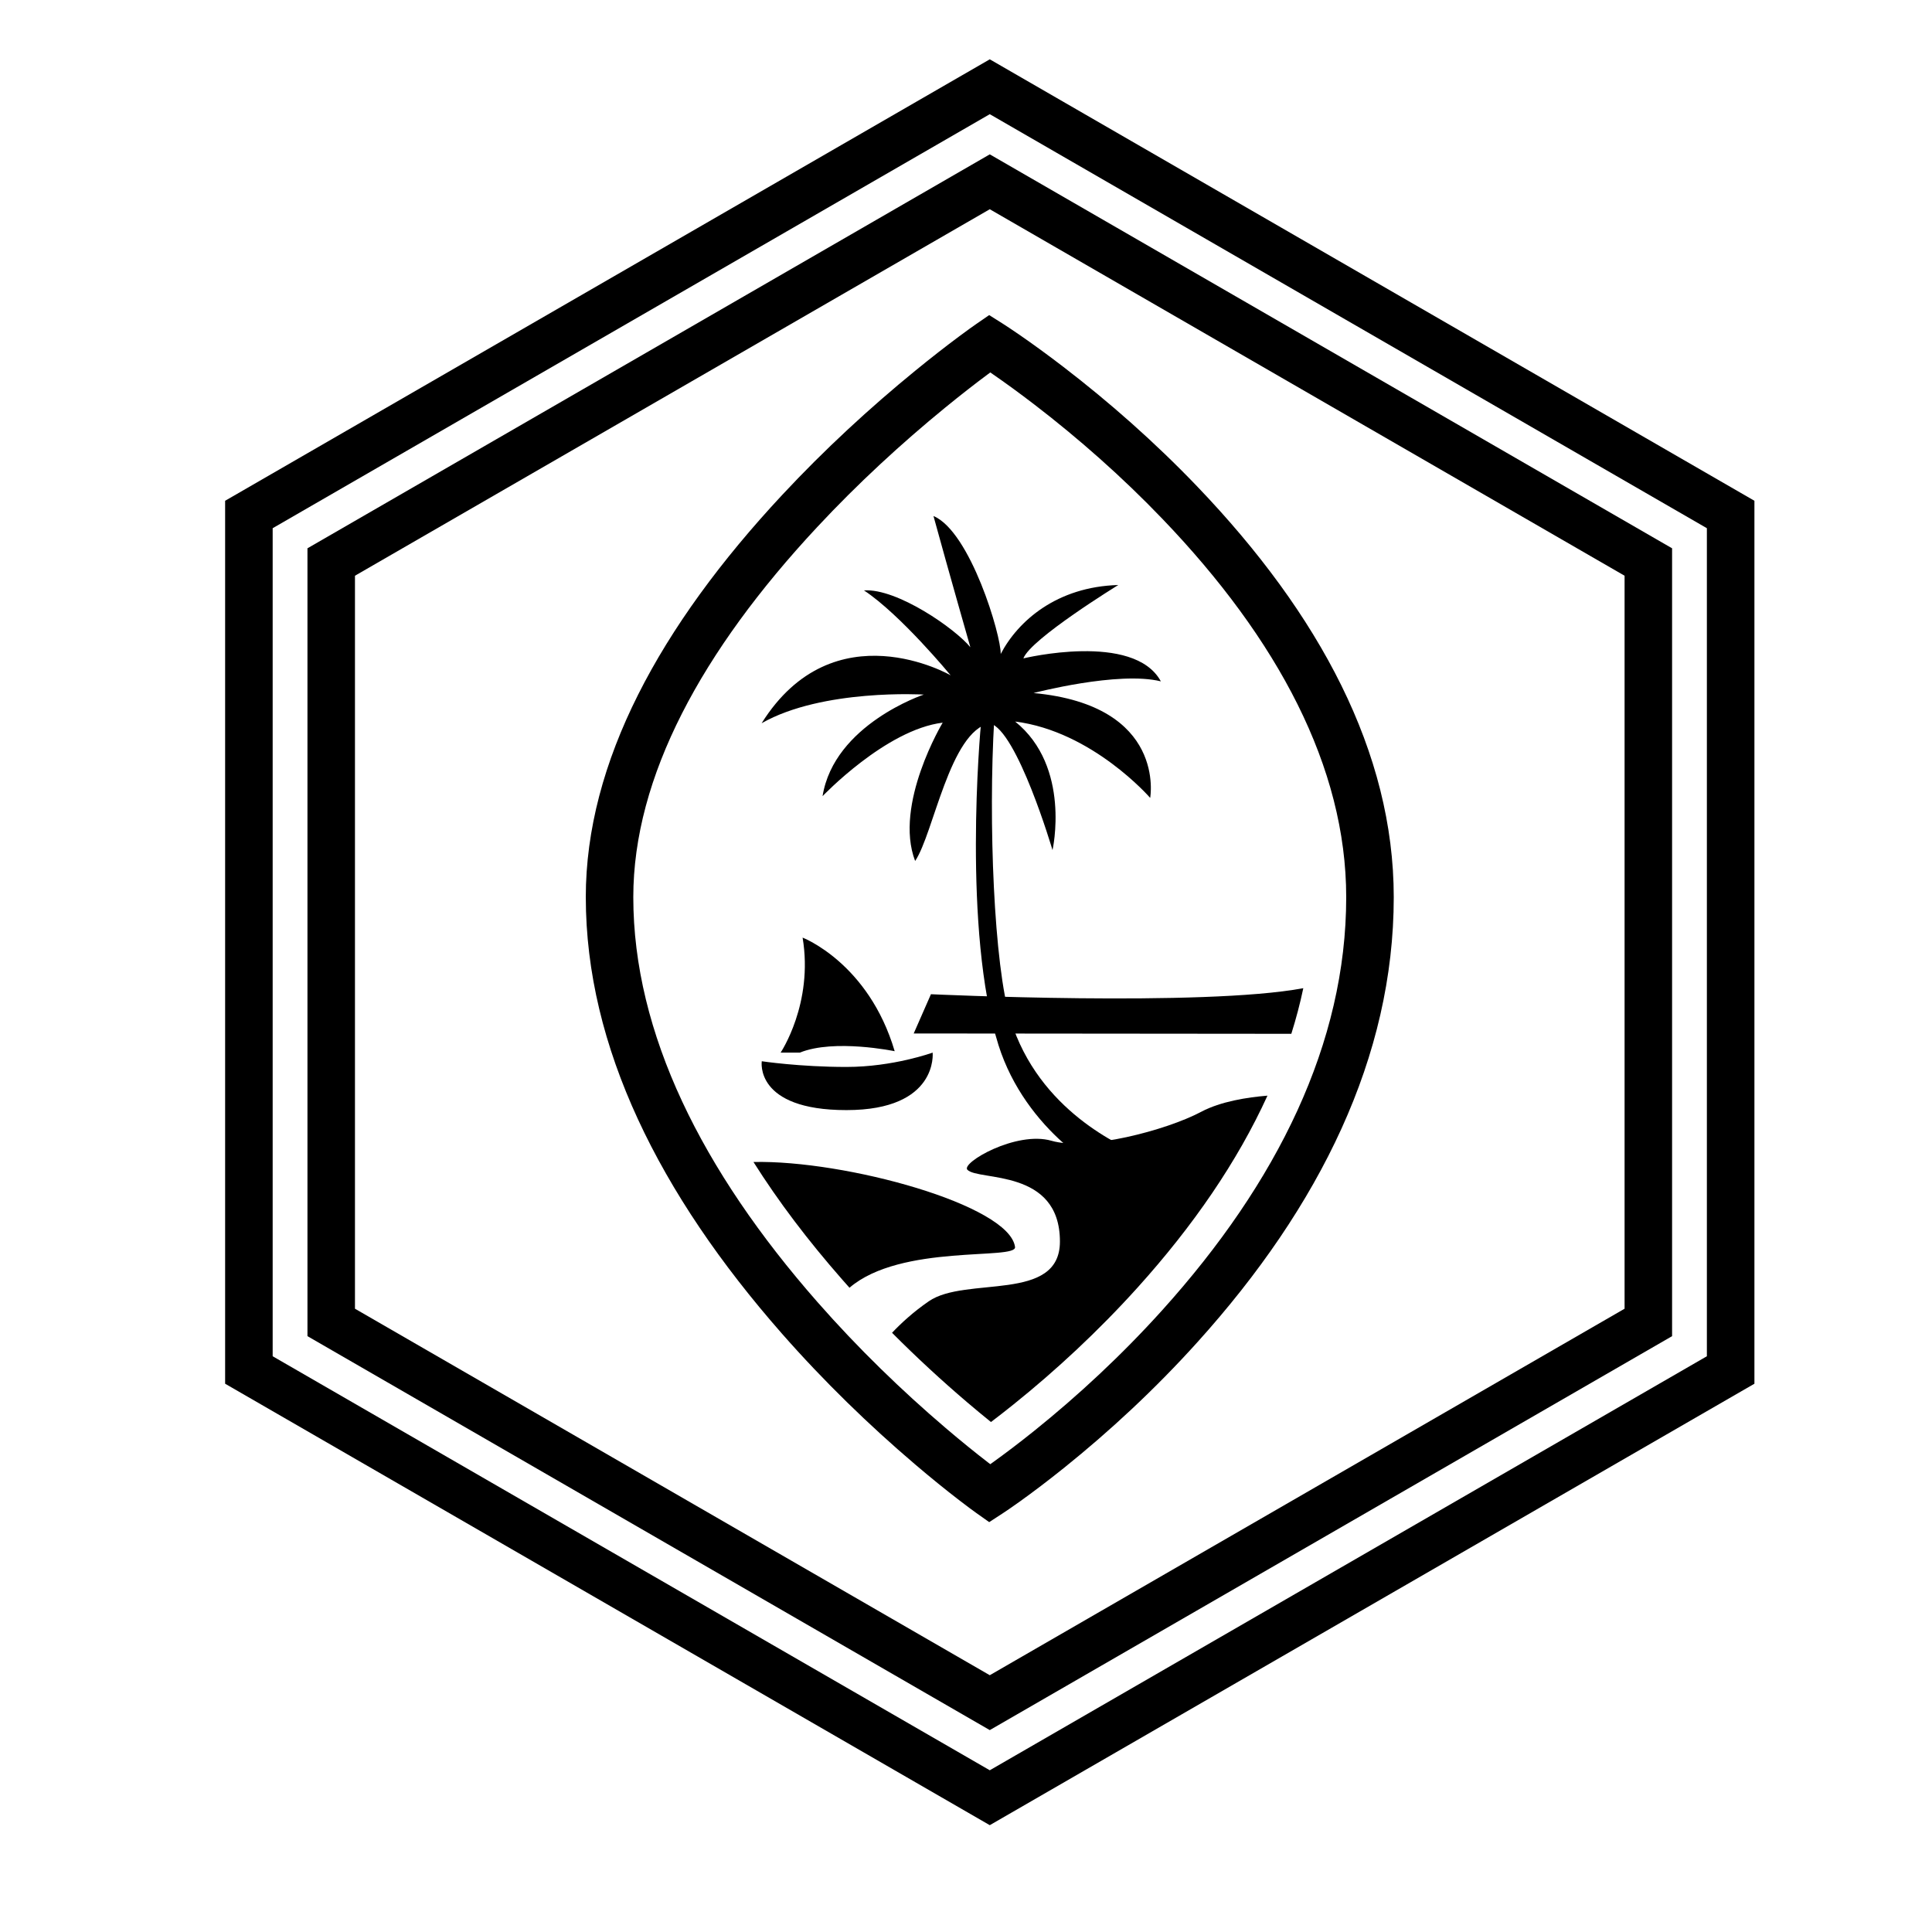 <?xml version="1.0" encoding="UTF-8"?>
<!-- Uploaded to: ICON Repo, www.svgrepo.com, Generator: ICON Repo Mixer Tools -->
<svg fill="#000000" width="800px" height="800px" version="1.1" viewBox="144 144 512 512" xmlns="http://www.w3.org/2000/svg">
 <g>
  <path d="m406.3 174.26-190.04 109.72v219.44l190.04 109.72 190.04-109.72v-219.44zm202.64 102.45v233.99l-202.64 116.99-202.64-116.99v-233.99l202.64-116.99z"/>
  <path d="m406.3 199.45-168.23 97.125v194.25l168.23 97.125 168.23-97.125v-194.25zm180.82 89.855v208.79l-180.82 104.4-180.82-104.4v-208.79l180.82-104.4z"/>
  <path d="m406.44 242.7c-0.23 0.172-0.469 0.348-0.715 0.531-3.371 2.508-7.133 5.434-11.191 8.75-11.598 9.477-23.203 20.145-34.012 31.746-30.508 32.723-48.691 66.172-48.691 98.035 0 36.062 18.242 72.504 48.816 107.31 10.805 12.305 22.398 23.512 33.988 33.387 4.051 3.453 7.809 6.488 11.172 9.082 0.219 0.164 0.426 0.324 0.629 0.48 0.168-0.121 0.344-0.242 0.523-0.371 3.352-2.402 7.094-5.234 11.137-8.477 11.559-9.289 23.121-19.996 33.902-31.953 30.539-33.875 48.762-70.809 48.762-109.46 0-34.457-18.16-68.391-48.633-100.18-10.781-11.254-22.355-21.422-33.926-30.312-4.043-3.106-7.797-5.832-11.152-8.145-0.211-0.148-0.414-0.285-0.609-0.422zm-107.2 139.06c0-35.738 19.598-71.793 52.07-106.62 11.23-12.047 23.242-23.094 35.258-32.91 4.211-3.441 8.121-6.484 11.641-9.102 2.129-1.586 3.668-2.684 4.516-3.269l3.418-2.356 3.516 2.215c0.859 0.543 2.406 1.562 4.547 3.035 3.527 2.438 7.453 5.285 11.676 8.531 12.043 9.254 24.086 19.832 35.344 31.582 32.508 33.918 52.133 70.594 52.133 108.9 0 42.254-19.562 81.91-52 117.89-11.262 12.496-23.316 23.652-35.371 33.336-4.227 3.394-8.156 6.367-11.691 8.902-2.144 1.535-3.699 2.59-4.562 3.152l-3.586 2.332-3.492-2.473c-0.852-0.605-2.394-1.742-4.527-3.387-3.523-2.715-7.441-5.879-11.656-9.473-12.027-10.246-24.051-21.867-35.285-34.66-32.402-36.891-51.945-75.934-51.945-115.62z"/>
  <path d="m489.39 405.88c-26.586 4.973-98.68 1.598-98.68 1.598l-4.566 10.402 100.07 0.09c1.262-4.012 2.324-8.039 3.176-12.09z"/>
  <path d="m367.23 483.13c-9.047-10.301-16.949-20.719-23.551-31.188 24.219-0.555 67.871 11.375 69.316 22.531 0.453 3.539-30.234-0.93-43.871 10.793-0.633-0.711-1.266-1.422-1.895-2.137zm22.887 5.734c9.812-6.789 34.773 0.445 34.773-15.844 0-19.461-21.547-15.992-24.516-19.012-1.789-1.805 12.926-10.406 22.289-7.691 9.367 2.723 30.324-2.715 39.684-7.688 5.176-2.746 12.242-3.84 17.543-4.269-7.969 17.477-19.664 34.488-34.398 50.832-10.441 11.578-21.66 21.969-32.871 30.973-2.09 1.68-4.098 3.242-6.004 4.688-2-1.613-4.109-3.363-6.309-5.234-6.688-5.699-13.379-11.855-19.906-18.418 2.383-2.519 5.617-5.512 9.715-8.336z"/>
  <path d="m391.16 422.95s1.598 15.238-22.844 15.238-22.438-12.949-22.438-12.949 10.02 1.512 22.438 1.512c12.422 0 22.844-3.801 22.844-3.801z"/>
  <path d="m391.38 280.75c4.32 15.746 9.777 34.781 9.777 34.781-3.941-4.859-19.379-15.66-28.195-15.07 9.75 6.449 22.98 22.52 22.98 22.52 0.051 0-30.941-17.871-50.105 12.684 16.152-9.207 42.973-7.594 42.973-7.594s-23.777 7.906-26.82 26.918c0 0 16.762-17.637 31.832-19.477 0 0-13.031 21.664-7.305 36.656 4.879-7.16 9.184-34.363 19.777-36.504 7.262 1.832 16.633 33.621 16.633 33.621s5.019-22.055-9.906-34.07c20.512 2.59 35.789 20.234 35.789 20.234s4.449-24.492-30.906-27.789c0 0 22.453-5.891 33.734-3.094-7.164-13.195-36.43-6.086-36.43-6.086 1.914-5.172 25.148-19.445 25.148-19.445-16.234 0.449-26.574 9.5-31.16 18.281 0.148-4.82-8.039-32.449-17.816-36.566z"/>
  <path d="m404.07 334.78 3.418-0.188c-1.598 26.859-0.102 65.367 4.316 79.625 7.504 24.215 29.387 33.543 34.59 35.863 2.953 1.309 1.82 6.754-4.102 6.383-5.91-0.379-26.555-12.961-33.68-35.492-9.547-30.234-4.914-83.043-4.543-86.191z"/>
  <path d="m356.7 392.48s17.48 6.691 24.402 30.102c0 0-16.023-3.34-25.133 0.371h-5.094c0-0.012 8.742-13.004 5.824-30.473"/>
 </g>
</svg>